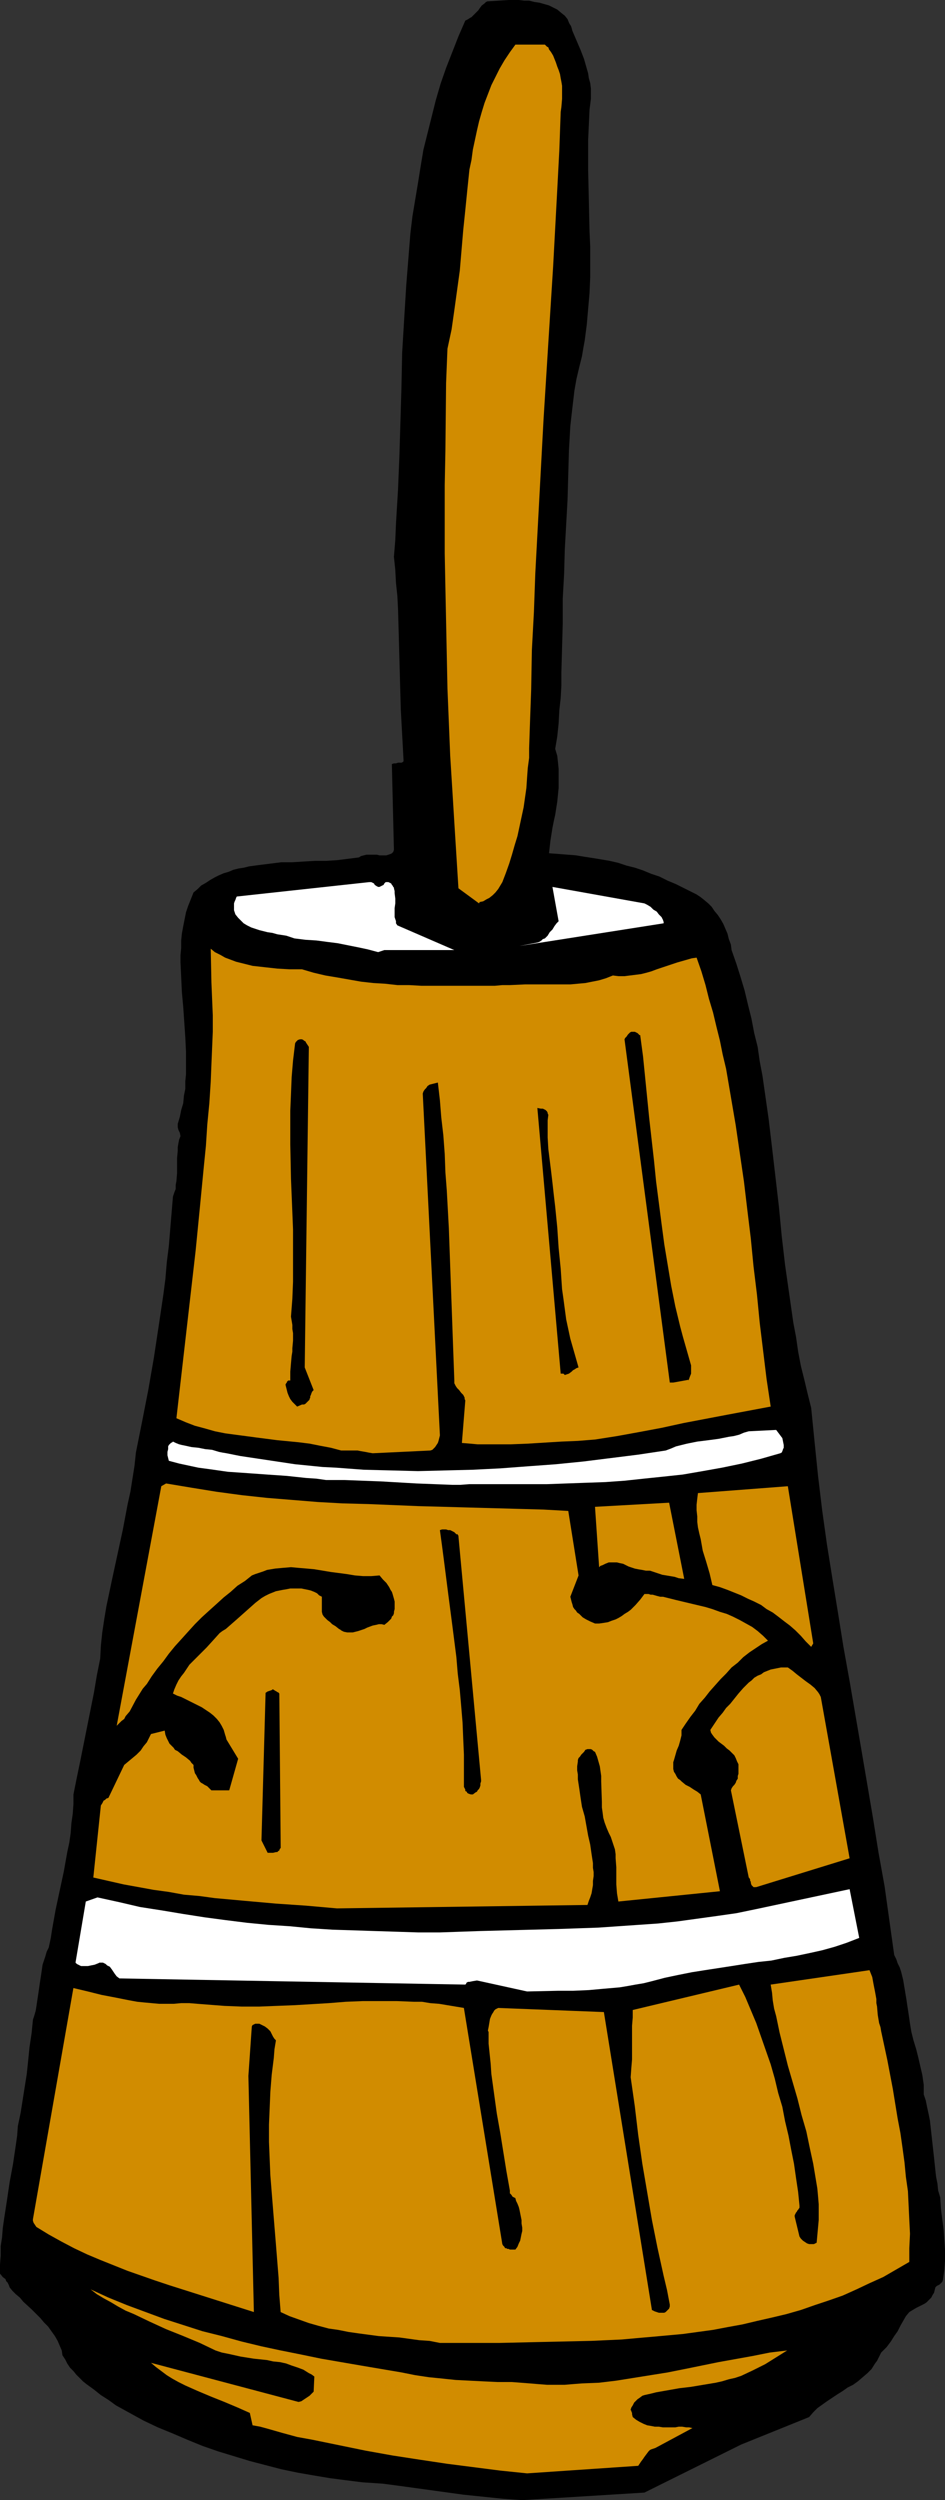 <?xml version="1.0" encoding="UTF-8" standalone="no"?>
<svg
   version="1.0"
   width="58.889mm"
   height="155.711mm"
   id="svg18"
   sodipodi:docname="Butter Churn 2.wmf"
   xmlns:inkscape="http://www.inkscape.org/namespaces/inkscape"
   xmlns:sodipodi="http://sodipodi.sourceforge.net/DTD/sodipodi-0.dtd"
   xmlns="http://www.w3.org/2000/svg"
   xmlns:svg="http://www.w3.org/2000/svg">
  <rect width="100%" height="100%" fill="#333333" stroke="none"/>
  <sodipodi:namedview
     id="namedview18"
     pagecolor="#ffffff"
     bordercolor="#000000"
     borderopacity="0.25"
     inkscape:showpageshadow="2"
     inkscape:pageopacity="0.0"
     inkscape:pagecheckerboard="0"
     inkscape:deskcolor="#d1d1d1"
     inkscape:document-units="mm" />
  <defs
     id="defs1">
    <pattern
       id="WMFhbasepattern"
       patternUnits="userSpaceOnUse"
       width="6"
       height="6"
       x="0"
       y="0" />
  </defs>
  <path
     style="fill:#000000;fill-opacity:1;fill-rule:evenodd;stroke:none"
     d="m 123.006,588.515 28.771,-1.778 22.791,-11.311 16.002,-6.464 0.97,-1.131 0.97,-0.97 1.131,-0.808 1.131,-0.808 2.425,-1.616 1.293,-0.808 1.131,-0.808 1.293,-0.646 1.131,-0.808 1.131,-0.97 1.131,-0.97 0.97,-0.97 0.808,-1.293 0.485,-0.646 0.323,-0.646 0.323,-0.646 0.323,-0.646 0.647,-0.646 0.647,-0.646 0.485,-0.646 0.485,-0.646 0.808,-1.293 0.808,-1.131 0.647,-1.293 0.647,-1.131 0.647,-1.131 0.808,-0.97 0.808,-0.485 0.808,-0.485 0.97,-0.485 0.97,-0.485 0.485,-0.323 0.323,-0.323 0.485,-0.485 0.323,-0.323 0.323,-0.646 0.323,-0.485 0.162,-0.646 0.162,-0.646 0.162,-0.162 0.162,-0.162 0.647,-0.323 0.162,-0.162 0.323,-0.323 0.162,-0.162 0.162,-0.485 0.162,-1.131 0.162,-1.131 0.162,-2.262 v -2.424 l -0.162,-2.424 -0.162,-2.424 -0.323,-2.424 -0.323,-2.585 -0.162,-2.585 -0.485,-1.616 -0.162,-1.616 -0.323,-1.616 -0.162,-1.454 -0.323,-3.07 -0.323,-2.909 -0.323,-2.909 -0.323,-2.909 -0.323,-1.616 -0.323,-1.454 -0.323,-1.616 -0.485,-1.454 v -1.131 -1.131 l -0.162,-1.131 -0.162,-1.131 -0.485,-2.101 -0.485,-2.101 -0.485,-1.939 -0.647,-2.101 -0.485,-1.939 -0.323,-1.939 -0.162,-1.131 -0.162,-1.131 -0.323,-2.101 -0.162,-1.131 -0.162,-0.97 -0.323,-1.939 -0.323,-1.939 -0.485,-1.939 -0.323,-0.97 -0.485,-0.97 -0.323,-0.97 -0.485,-0.97 -1.131,-8.08 -1.131,-8.08 -1.455,-8.08 -1.293,-8.08 -2.748,-16.159 -2.748,-15.998 -1.455,-8.08 -1.293,-8.08 -1.293,-7.918 -1.293,-8.08 -1.131,-8.08 -0.97,-8.08 -0.808,-7.918 -0.808,-8.08 -0.808,-3.232 -0.808,-3.393 -0.808,-3.232 -0.647,-3.393 -0.485,-3.393 -0.647,-3.393 -0.485,-3.393 -0.485,-3.393 -0.97,-6.787 -0.808,-6.948 -0.647,-6.787 -0.808,-6.948 -0.808,-6.948 -0.808,-6.787 -0.97,-6.787 -0.485,-3.393 -0.647,-3.393 -0.485,-3.393 -0.808,-3.232 -0.647,-3.393 -0.808,-3.232 -0.808,-3.393 -0.97,-3.232 -0.97,-3.07 -1.131,-3.232 -0.162,-1.293 -0.485,-1.293 -0.323,-1.293 -0.485,-1.131 -0.485,-1.131 -0.647,-1.131 -0.647,-0.97 -0.808,-0.97 -0.647,-0.97 -0.808,-0.808 -0.97,-0.808 -0.808,-0.646 -0.97,-0.646 -0.97,-0.485 -0.97,-0.485 -0.97,-0.485 -1.94,-0.97 -1.94,-0.808 -1.94,-0.97 -1.94,-0.646 -1.94,-0.808 -1.94,-0.646 -1.94,-0.485 -1.94,-0.646 -2.101,-0.485 -1.94,-0.323 -1.94,-0.323 -2.101,-0.323 -1.94,-0.323 -2.101,-0.162 -2.101,-0.162 -2.101,-0.162 0.162,-1.454 0.162,-1.454 0.485,-3.07 0.323,-1.616 0.323,-1.454 0.485,-3.07 0.323,-3.232 v -1.454 -1.616 -1.454 l -0.162,-1.616 -0.162,-1.454 -0.485,-1.616 0.485,-2.909 0.323,-3.07 0.162,-3.07 0.323,-2.909 0.162,-2.909 v -3.07 l 0.162,-5.817 0.162,-5.817 v -5.817 l 0.323,-5.817 0.162,-5.817 0.162,-2.909 0.162,-2.909 0.323,-5.817 0.162,-5.817 0.162,-5.817 0.162,-2.747 0.162,-2.909 0.323,-2.909 0.323,-2.747 0.323,-2.747 0.485,-2.747 0.647,-2.747 0.647,-2.585 0.323,-1.939 0.323,-1.778 0.485,-3.717 0.323,-3.717 0.323,-3.717 0.162,-3.717 v -3.555 -3.717 l -0.162,-3.555 -0.162,-7.272 -0.162,-7.11 v -3.555 -3.555 l 0.162,-3.555 0.162,-3.555 0.162,-1.293 0.162,-1.293 v -1.293 -1.131 l -0.162,-1.293 -0.323,-1.131 -0.162,-1.131 -0.323,-1.131 -0.647,-2.262 -0.808,-2.101 -0.97,-2.262 -0.97,-2.262 -0.162,-0.646 -0.162,-0.485 -0.323,-0.485 -0.162,-0.323 -0.323,-0.808 -0.647,-0.808 -0.808,-0.646 -0.97,-0.808 -0.97,-0.485 -0.97,-0.485 -1.131,-0.323 -1.131,-0.323 -1.131,-0.162 -1.293,-0.323 h -1.131 L 122.198,0 h -2.425 l -2.425,0.162 -2.586,0.162 -0.323,0.162 -0.323,0.323 -0.647,0.485 -0.485,0.646 -0.323,0.485 -0.323,0.323 -0.647,0.646 -0.647,0.646 -0.323,0.162 -0.485,0.323 -0.323,0.162 -0.323,0.162 -1.616,3.717 -1.455,3.717 -1.455,3.717 -1.293,3.717 -1.131,3.878 -0.97,3.878 -0.97,3.878 -0.97,3.878 -0.647,3.878 -0.647,4.04 -0.647,3.878 -0.647,3.878 -0.485,4.04 -0.323,4.04 -0.323,4.04 -0.323,4.04 -0.485,7.918 -0.485,8.08 -0.162,8.08 -0.485,16.159 -0.323,7.918 -0.485,8.08 -0.162,3.878 -0.323,3.878 0.323,3.07 0.162,3.07 0.323,3.07 0.162,3.07 0.162,5.817 0.162,5.979 0.323,11.796 0.323,5.979 0.162,2.909 0.162,3.07 v 0.162 0.162 l -0.162,0.162 -0.323,0.162 H 94.073 93.75 l -0.485,0.162 h -0.485 l -0.485,0.162 0.485,20.199 -0.162,0.485 -0.323,0.323 -0.323,0.162 -0.485,0.162 -0.485,0.162 h -0.485 -1.131 l -0.647,-0.162 H 88.092 86.799 86.314 l -0.647,0.162 -0.647,0.162 -0.485,0.323 -2.586,0.323 -2.586,0.323 -2.586,0.162 h -2.586 l -2.748,0.162 -2.586,0.162 h -2.586 l -2.586,0.323 -2.586,0.323 -2.425,0.323 -1.293,0.323 -1.131,0.162 -1.293,0.323 -1.131,0.485 -1.131,0.323 -1.131,0.485 -0.97,0.485 -1.131,0.646 -0.97,0.646 -1.131,0.646 -0.808,0.808 -0.97,0.808 -0.647,1.616 -0.647,1.616 -0.485,1.454 -0.323,1.616 -0.323,1.616 -0.323,1.778 -0.162,1.616 v 1.778 l -0.162,1.616 v 1.778 l 0.162,3.393 0.162,3.555 0.323,3.555 0.485,7.11 0.162,3.393 v 3.555 1.778 l -0.162,1.616 v 1.778 l -0.323,1.616 -0.162,1.778 -0.485,1.616 -0.323,1.616 -0.485,1.616 v 0.485 0.323 l 0.162,0.646 0.323,0.646 0.162,0.808 -0.323,0.808 -0.162,0.808 -0.162,0.97 v 0.808 l -0.162,1.778 v 1.778 1.778 l -0.162,1.939 -0.162,0.808 v 0.97 l -0.323,0.808 -0.323,0.97 -0.323,3.878 -0.323,3.878 -0.323,3.878 -0.485,3.878 -0.323,3.878 -0.485,3.717 -1.131,7.595 -1.131,7.433 -1.293,7.433 -1.455,7.433 -1.455,7.272 -0.323,3.07 -0.485,3.07 -0.485,3.07 -0.647,2.909 -1.131,5.979 -1.293,5.979 -1.293,5.979 -0.647,3.07 -0.647,3.07 -0.485,2.909 -0.485,3.232 -0.323,3.07 -0.162,3.07 -0.808,4.04 -0.647,3.878 -1.616,8.08 -1.616,8.08 -0.808,3.878 -0.808,4.04 v 2.262 l -0.162,2.262 -0.323,2.262 -0.162,2.262 -0.323,2.262 -0.485,2.262 -0.808,4.525 -0.97,4.525 -0.97,4.525 -0.808,4.525 -0.323,2.101 -0.485,2.262 -0.485,0.97 -0.323,1.131 -0.323,0.97 -0.323,0.97 -0.162,1.131 -0.162,1.131 -0.323,2.101 -0.323,2.262 -0.323,2.101 -0.162,1.131 -0.162,0.97 -0.323,1.131 -0.323,0.97 -0.323,3.232 -0.485,3.232 -0.323,3.232 -0.323,3.07 -0.97,6.14 -0.485,3.07 -0.647,3.07 -0.162,2.262 -0.323,2.262 -0.647,4.363 -0.808,4.363 -0.647,4.363 -0.647,4.201 -0.323,2.262 -0.162,2.101 -0.323,2.101 v 2.262 L 0,533.089 v 2.101 l 0.647,0.808 0.647,0.485 0.162,0.485 0.323,0.323 0.323,0.646 0.162,0.485 0.647,0.808 0.808,0.808 0.97,0.808 0.808,0.97 1.94,1.778 2.101,2.101 0.808,0.97 0.97,0.97 0.808,1.131 0.808,1.131 0.647,1.131 0.485,1.131 0.485,1.131 0.162,1.131 0.647,0.97 0.485,0.97 0.647,0.97 0.808,0.808 0.647,0.808 0.808,0.808 0.808,0.808 0.808,0.646 1.778,1.293 1.616,1.293 1.778,1.131 1.778,1.293 3.233,1.778 3.233,1.778 3.394,1.616 3.556,1.454 3.394,1.454 3.556,1.454 3.718,1.293 3.718,1.131 3.718,1.131 3.718,0.97 3.718,0.97 3.879,0.808 3.718,0.646 3.879,0.646 3.718,0.485 3.879,0.485 2.425,0.162 2.425,0.162 4.849,0.646 4.687,0.646 4.687,0.646 4.687,0.646 4.687,0.485 4.687,0.485 2.263,0.162 z"
     id="path1" />
  <path
     style="fill:#d18c00;fill-opacity:1;fill-rule:evenodd;stroke:none"
     d="m 124.137,582.213 26.185,-1.778 0.323,-0.485 0.323,-0.485 0.485,-0.646 0.323,-0.485 0.485,-0.646 0.485,-0.646 0.323,-0.323 0.323,-0.162 0.485,-0.162 0.485,-0.162 8.728,-4.686 -0.808,-0.162 h -0.647 l -0.97,-0.162 h -0.808 l -0.808,0.162 h -0.97 -1.94 l -0.97,-0.162 h -0.97 l -0.808,-0.162 -0.97,-0.162 -0.808,-0.323 -0.97,-0.485 -0.808,-0.485 -0.808,-0.646 -0.162,-0.646 v -0.323 l -0.162,-0.323 v -0.162 l -0.162,-0.162 v -0.162 0 l 0.162,-0.485 0.323,-0.485 0.323,-0.646 0.323,-0.323 0.485,-0.485 0.485,-0.323 0.647,-0.485 0.485,-0.162 1.455,-0.323 1.293,-0.323 2.748,-0.485 2.748,-0.485 2.748,-0.323 2.909,-0.485 2.909,-0.485 1.455,-0.323 1.616,-0.485 1.455,-0.323 1.455,-0.485 2.748,-1.293 2.909,-1.454 1.293,-0.808 1.293,-0.808 1.293,-0.808 1.293,-0.808 -4.041,0.485 -4.041,0.808 -8.082,1.454 -7.92,1.616 -4.041,0.808 -4.041,0.646 -4.041,0.646 -4.041,0.646 -4.041,0.485 -4.041,0.162 -2.101,0.162 -1.94,0.162 h -4.203 l -2.101,-0.162 -1.94,-0.162 -2.101,-0.162 -2.101,-0.162 h -3.394 l -3.394,-0.162 -3.233,-0.162 -3.233,-0.162 -3.071,-0.323 -3.233,-0.323 -3.233,-0.485 -3.233,-0.646 -9.537,-1.616 -4.687,-0.808 -4.687,-0.808 -4.687,-0.97 -4.849,-0.97 -4.526,-0.97 -4.687,-1.131 -4.687,-1.293 -4.526,-1.131 -4.526,-1.454 -4.526,-1.454 -4.364,-1.616 -4.364,-1.616 -4.364,-1.778 -4.203,-1.939 1.455,1.131 1.616,0.97 1.778,0.97 1.616,0.97 1.778,0.97 1.94,0.808 3.718,1.778 3.879,1.778 4.041,1.616 3.879,1.616 3.718,1.778 1.455,0.485 1.616,0.323 1.455,0.323 1.455,0.323 3.071,0.485 3.071,0.323 1.455,0.323 1.616,0.162 1.455,0.323 1.293,0.485 1.455,0.485 1.293,0.485 1.293,0.808 0.647,0.323 0.647,0.485 -0.162,3.555 -0.647,0.646 -0.323,0.323 -0.485,0.323 -0.485,0.323 -0.485,0.323 -0.485,0.323 -0.647,0.162 -34.752,-9.211 1.131,0.97 1.293,0.97 1.293,0.97 1.293,0.808 1.455,0.808 1.616,0.808 2.909,1.293 3.071,1.293 3.233,1.293 3.071,1.293 1.455,0.646 1.455,0.646 0.647,2.909 1.778,0.323 1.778,0.485 3.394,0.97 1.778,0.485 1.778,0.485 1.778,0.323 1.778,0.323 6.304,1.293 6.304,1.293 6.304,1.131 6.304,0.97 6.465,0.97 6.304,0.808 6.304,0.808 z"
     id="path2" />
  <path
     style="fill:#d18c00;fill-opacity:1;fill-rule:evenodd;stroke:none"
     d="m 103.609,551.51 h 14.062 l 7.112,-0.162 7.274,-0.162 7.274,-0.162 7.112,-0.323 3.556,-0.323 3.718,-0.323 3.556,-0.323 3.556,-0.323 3.556,-0.485 3.556,-0.485 3.394,-0.646 3.556,-0.646 3.394,-0.808 3.556,-0.808 3.394,-0.808 3.394,-0.97 3.233,-1.131 3.394,-1.131 3.233,-1.131 3.233,-1.454 3.071,-1.454 3.233,-1.454 3.071,-1.778 3.071,-1.778 v -3.232 l 0.162,-3.393 -0.162,-3.232 -0.162,-3.393 -0.162,-3.393 -0.485,-3.393 -0.323,-3.393 -0.485,-3.555 -0.485,-3.393 -0.647,-3.393 -1.131,-6.948 -1.293,-6.787 -1.455,-6.787 -0.162,-0.97 -0.323,-0.97 -0.323,-1.939 -0.162,-1.939 -0.162,-0.808 v -0.97 l -0.323,-1.778 -0.323,-1.616 -0.323,-1.778 -0.323,-0.808 -0.323,-0.808 -23.276,3.393 0.323,1.939 0.162,1.778 0.323,1.939 0.485,1.778 0.808,3.878 0.97,3.878 0.97,3.878 1.131,3.878 1.131,3.878 0.97,3.878 1.131,3.878 0.808,3.878 0.808,3.717 0.323,1.939 0.323,1.939 0.323,1.939 0.162,1.778 0.162,1.939 v 1.778 1.939 l -0.162,1.778 -0.162,1.778 -0.162,1.778 -0.647,0.323 h -0.485 -0.647 l -0.485,-0.162 -0.485,-0.323 -0.485,-0.323 -0.485,-0.485 -0.323,-0.485 -1.131,-4.686 v -0.323 l 0.162,-0.323 0.162,-0.323 0.162,-0.162 0.162,-0.323 0.162,-0.162 0.323,-0.485 v -0.485 l -0.323,-3.232 -0.485,-3.232 -0.485,-3.393 -0.647,-3.232 -0.647,-3.393 -0.808,-3.393 -0.647,-3.393 -0.97,-3.232 -0.808,-3.393 -0.97,-3.393 -1.131,-3.232 -1.131,-3.232 -1.131,-3.232 -1.293,-3.07 -1.293,-3.07 -1.455,-2.909 -25.054,5.979 v 1.778 l -0.162,1.939 v 1.939 1.939 1.939 2.101 l -0.162,1.939 -0.162,2.262 0.97,6.787 0.808,6.787 0.97,6.787 1.131,6.625 1.131,6.625 1.293,6.464 1.455,6.625 0.808,3.393 0.647,3.393 v 0.485 l -0.162,0.485 -0.162,0.162 -0.162,0.162 -0.162,0.162 -0.323,0.323 -0.323,0.162 h -0.485 -0.485 -0.323 l -0.485,-0.162 -0.485,-0.162 -0.323,-0.162 -0.323,-0.162 -11.315,-70.131 -24.892,-0.97 -0.323,0.162 -0.323,0.162 -0.323,0.323 -0.162,0.323 -0.323,0.485 -0.162,0.323 -0.323,0.808 -0.162,0.97 -0.162,0.97 -0.162,0.808 0.162,0.323 v 0.485 2.262 l 0.485,4.686 0.162,2.424 0.647,4.686 0.647,4.686 0.808,4.525 1.455,9.049 0.808,4.525 v 0.323 0.323 l 0.162,0.162 0.162,0.162 0.323,0.485 0.647,0.323 0.162,0.646 0.323,0.646 0.323,0.808 0.162,0.646 0.162,0.808 0.162,0.808 0.162,0.808 v 0.808 l 0.162,0.97 v 0.808 l -0.162,0.646 -0.162,0.808 -0.162,0.808 -0.323,0.646 -0.323,0.808 -0.485,0.646 h -1.293 l -0.323,-0.162 h -0.323 l -0.162,-0.162 h -0.323 l -0.162,-0.323 -0.323,-0.323 -0.162,-0.323 -9.052,-55.587 -1.94,-0.323 -1.94,-0.323 -1.94,-0.323 -2.101,-0.162 -1.94,-0.323 h -1.94 l -4.041,-0.162 h -4.041 -3.879 l -4.041,0.162 -4.041,0.323 -8.082,0.485 -4.203,0.162 -4.041,0.162 h -4.203 l -4.041,-0.162 -2.101,-0.162 -2.101,-0.162 -2.101,-0.162 -1.94,-0.162 h -1.94 l -1.778,0.162 h -1.778 -1.616 l -1.778,-0.162 -1.778,-0.162 -1.616,-0.162 -1.778,-0.323 -3.233,-0.646 -3.394,-0.646 -3.233,-0.808 -3.394,-0.808 -9.537,54.456 v 0.162 0.162 l 0.162,0.485 0.323,0.485 0.323,0.485 2.909,1.778 2.909,1.616 3.071,1.616 3.071,1.454 3.071,1.293 3.233,1.293 3.233,1.293 3.233,1.131 3.233,1.131 3.394,1.131 6.627,2.101 6.627,2.101 6.627,2.101 -1.293,-55.587 0.808,-11.635 0.162,-0.323 0.323,-0.162 0.323,-0.162 h 0.323 0.323 0.323 l 0.647,0.323 0.647,0.323 0.647,0.485 0.647,0.646 0.323,0.646 0.162,0.323 0.162,0.323 0.323,0.485 0.162,0.162 0.162,0.162 v 0.162 0 l -0.323,1.939 -0.162,2.101 -0.485,3.878 -0.323,4.04 -0.162,3.878 -0.162,3.878 v 4.04 l 0.162,4.04 0.162,3.878 0.323,4.04 0.323,4.04 0.647,7.918 0.647,8.08 0.162,4.04 0.323,4.04 2.101,0.97 2.263,0.808 2.263,0.808 2.263,0.646 2.425,0.646 2.263,0.323 2.425,0.485 2.263,0.323 4.849,0.646 4.849,0.323 4.687,0.646 2.425,0.162 z"
     id="path3" />
  <path
     style="fill:#ffffff;fill-opacity:1;fill-rule:evenodd;stroke:none"
     d="m 124.137,468.776 7.274,-0.162 h 3.556 l 3.718,-0.162 3.556,-0.323 3.718,-0.323 1.94,-0.323 1.778,-0.323 1.94,-0.323 1.94,-0.485 3.071,-0.808 3.071,-0.646 3.233,-0.646 3.071,-0.485 6.304,-0.97 3.071,-0.485 3.233,-0.485 3.071,-0.323 3.071,-0.646 2.909,-0.485 3.071,-0.646 2.909,-0.646 2.909,-0.808 2.909,-0.97 2.909,-1.131 -2.263,-11.473 -21.983,4.686 -4.687,0.97 -4.526,0.646 -4.687,0.646 -4.687,0.646 -4.526,0.485 -4.687,0.323 -4.687,0.323 -4.687,0.323 -9.375,0.323 -18.588,0.485 -9.375,0.323 h -5.172 l -5.011,-0.162 -5.172,-0.162 -5.011,-0.162 -5.011,-0.162 -5.011,-0.323 -5.011,-0.485 -5.011,-0.323 -5.011,-0.485 -5.172,-0.646 -4.849,-0.646 -5.172,-0.808 -4.849,-0.808 -5.172,-0.808 -4.849,-1.131 -5.172,-1.131 -2.748,0.97 -2.425,14.382 0.323,0.323 0.323,0.162 0.323,0.162 0.323,0.162 h 0.485 0.323 0.808 l 0.808,-0.162 0.808,-0.162 0.808,-0.323 0.323,-0.162 h 0.323 0.485 l 0.323,0.162 0.323,0.162 0.323,0.323 0.647,0.323 0.485,0.646 0.323,0.485 0.323,0.485 0.485,0.646 0.647,0.485 81.465,1.454 0.162,-0.162 0.162,-0.323 0.323,-0.162 h 0.323 l 0.808,-0.162 0.97,-0.162 z"
     id="path4" />
  <path
     style="fill:#d18c00;fill-opacity:1;fill-rule:evenodd;stroke:none"
     d="m 79.364,449.223 58.998,-0.808 0.323,-0.97 0.323,-0.808 0.323,-0.97 0.162,-0.97 0.162,-0.97 v -0.97 l 0.162,-1.131 v -0.97 l -0.162,-0.97 v -1.131 l -0.323,-2.101 -0.323,-2.262 -0.485,-2.101 -0.808,-4.525 -0.647,-2.262 -0.323,-2.101 -0.323,-2.262 -0.323,-2.101 v -1.131 l -0.162,-0.97 v -0.97 l 0.162,-1.131 v -0.323 l 0.162,-0.485 0.323,-0.323 0.323,-0.485 0.647,-0.646 0.323,-0.485 0.485,-0.162 h 0.323 0.485 l 0.323,0.162 0.323,0.323 0.323,0.162 0.485,1.131 0.323,1.131 0.323,1.131 0.162,1.131 0.162,1.131 v 1.293 l 0.162,4.848 v 1.293 l 0.162,1.131 0.162,1.293 0.323,1.131 0.485,1.293 0.485,1.131 0.485,0.97 0.323,0.97 0.323,0.97 0.323,0.97 0.162,1.131 v 0.97 l 0.162,2.101 v 1.939 2.101 l 0.162,2.101 0.162,0.97 0.162,0.97 23.922,-2.424 -4.526,-22.784 -0.808,-0.646 -0.808,-0.485 -0.97,-0.646 -0.97,-0.485 -0.97,-0.808 -0.323,-0.323 -0.485,-0.323 -0.323,-0.485 -0.323,-0.646 -0.323,-0.485 -0.162,-0.646 v -0.646 -0.485 -0.485 l 0.162,-0.485 0.323,-1.131 0.323,-1.131 0.485,-1.131 0.323,-1.131 0.162,-0.646 0.162,-0.646 v -0.646 -0.646 l 0.97,-1.454 1.131,-1.616 1.131,-1.454 0.97,-1.616 1.293,-1.454 1.131,-1.454 1.293,-1.454 1.293,-1.454 1.293,-1.293 1.293,-1.454 1.455,-1.131 1.293,-1.293 1.455,-1.131 1.455,-0.97 1.455,-0.97 1.455,-0.808 -1.131,-1.131 -1.293,-1.131 -1.293,-0.97 -1.455,-0.808 -1.455,-0.808 -1.616,-0.808 -1.455,-0.646 -1.616,-0.485 -1.778,-0.646 -1.616,-0.485 -3.394,-0.808 -3.394,-0.808 -3.233,-0.808 h -0.647 l -0.647,-0.162 -1.131,-0.323 h -0.485 l -0.485,-0.162 h -0.485 -0.485 l -0.97,1.293 -1.131,1.293 -1.131,1.131 -0.647,0.485 -0.808,0.485 -0.647,0.485 -0.808,0.485 -0.647,0.323 -0.97,0.323 -0.808,0.323 -0.97,0.162 -1.131,0.162 h -0.97 l -1.131,-0.485 -0.97,-0.485 -0.808,-0.485 -0.808,-0.808 -0.485,-0.323 -0.323,-0.485 -0.323,-0.323 -0.323,-0.485 -0.162,-0.646 -0.162,-0.485 -0.162,-0.646 -0.162,-0.646 1.94,-5.009 -2.425,-15.19 -5.819,-0.323 -5.819,-0.162 -11.8,-0.323 -5.819,-0.162 -5.981,-0.162 -11.8,-0.485 -6.142,-0.162 -5.819,-0.323 -5.981,-0.485 -5.981,-0.485 -5.981,-0.646 -5.981,-0.808 -5.981,-0.97 -2.909,-0.485 -2.909,-0.485 -1.131,0.646 -10.506,56.395 0.647,-0.646 0.485,-0.485 0.647,-0.485 0.323,-0.646 0.97,-1.131 1.455,-2.747 0.808,-1.293 0.808,-1.293 0.97,-1.131 1.131,-1.778 1.293,-1.778 1.455,-1.778 1.293,-1.778 1.455,-1.778 1.616,-1.778 1.455,-1.616 1.616,-1.778 1.616,-1.616 1.778,-1.616 1.616,-1.454 1.778,-1.616 1.616,-1.293 1.616,-1.454 1.778,-1.131 1.616,-1.293 0.808,-0.323 0.97,-0.323 0.97,-0.323 0.808,-0.323 0.97,-0.162 0.97,-0.162 1.778,-0.162 1.94,-0.162 1.778,0.162 1.94,0.162 1.778,0.162 3.879,0.646 3.718,0.485 1.94,0.323 1.94,0.162 h 1.94 l 1.94,-0.162 0.808,0.97 0.808,0.808 0.647,0.97 0.323,0.646 0.323,0.485 0.162,0.485 0.323,1.131 0.162,0.646 v 0.485 0.646 0.646 l -0.162,0.646 v 0.323 l -0.162,0.485 -0.323,0.323 -0.162,0.485 -0.808,0.808 -0.808,0.646 -0.647,-0.162 h -0.647 l -0.647,0.162 -0.808,0.162 -1.293,0.485 -0.647,0.323 -1.455,0.485 -0.647,0.162 -0.647,0.162 H 82.435 81.788 l -0.808,-0.162 -0.647,-0.323 -0.162,-0.162 -0.323,-0.162 -0.808,-0.646 -0.808,-0.485 -0.485,-0.485 -0.647,-0.485 -0.323,-0.323 -0.485,-0.485 -0.323,-0.485 -0.162,-0.646 v -3.555 l -0.647,-0.323 -0.485,-0.485 -0.647,-0.323 -0.808,-0.323 -0.647,-0.162 -0.808,-0.162 -0.808,-0.162 h -0.808 -0.808 -0.97 l -0.808,0.162 -0.97,0.162 -0.808,0.162 -0.808,0.162 -0.808,0.323 -0.808,0.323 -0.97,0.485 -0.808,0.485 -1.455,1.131 -1.455,1.293 -1.455,1.293 -1.455,1.293 -1.293,1.131 -1.293,1.131 -0.808,0.485 -0.647,0.485 -1.455,1.616 -1.616,1.778 -1.616,1.616 -1.616,1.616 -0.808,0.808 -0.647,0.97 -0.647,0.97 -0.647,0.808 -0.647,0.97 -0.485,0.97 -0.485,1.131 -0.323,0.97 0.97,0.485 0.97,0.323 1.94,0.97 1.94,0.97 0.97,0.485 0.97,0.646 0.97,0.646 0.808,0.646 0.808,0.808 0.647,0.808 0.485,0.808 0.485,0.97 0.323,1.131 0.162,0.485 0.162,0.646 2.748,4.525 -2.101,7.433 H 49.784 l -0.485,-0.485 -0.485,-0.485 -0.647,-0.323 -0.485,-0.323 -0.323,-0.162 -0.323,-0.323 -0.162,-0.323 -0.323,-0.485 -0.323,-0.646 -0.323,-0.485 -0.162,-0.646 -0.162,-0.646 v -0.646 l -0.485,-0.485 -0.323,-0.485 -0.97,-0.808 -0.485,-0.323 -0.485,-0.323 -0.97,-0.808 -0.647,-0.323 -0.323,-0.485 -0.485,-0.485 -0.485,-0.485 -0.323,-0.646 -0.323,-0.646 -0.323,-0.808 -0.162,-0.97 -3.233,0.808 -0.485,0.97 -0.485,0.97 -0.808,0.97 -0.647,0.97 -0.97,0.97 -0.97,0.808 -0.97,0.808 -0.97,0.808 -3.718,7.756 -0.485,0.162 -0.323,0.323 -0.323,0.162 -0.162,0.323 -0.162,0.323 -0.323,0.485 -1.778,16.967 3.556,0.808 3.556,0.808 3.556,0.646 3.556,0.646 3.556,0.485 3.556,0.646 3.718,0.323 3.556,0.485 7.112,0.646 7.274,0.646 7.112,0.485 z"
     id="path5" />
  <path
     style="fill:#d18c00;fill-opacity:1;fill-rule:evenodd;stroke:none"
     d="m 178.124,444.214 21.983,-6.787 -6.789,-37.974 -0.323,-0.646 -0.323,-0.485 -0.808,-0.97 -0.97,-0.808 -1.131,-0.808 -2.101,-1.616 -0.97,-0.808 -1.131,-0.808 h -0.808 -0.808 l -0.808,0.162 -0.808,0.162 -0.808,0.162 -0.808,0.323 -0.808,0.323 -0.647,0.485 -0.808,0.323 -0.808,0.485 -0.647,0.646 -0.647,0.485 -0.647,0.646 -0.647,0.646 -1.131,1.293 -1.94,2.424 -0.97,0.97 -0.808,1.131 -0.97,1.131 -0.647,0.97 -0.647,0.97 -0.647,0.97 0.162,0.646 0.323,0.485 0.485,0.646 0.485,0.485 0.485,0.485 0.647,0.485 0.647,0.485 0.647,0.646 0.647,0.485 0.485,0.485 0.647,0.646 0.323,0.646 0.323,0.808 0.323,0.646 v 0.485 0.97 0.485 0.323 l -0.162,0.485 v 0.646 l -0.323,0.485 -0.162,0.485 -0.323,0.485 -0.323,0.323 -0.323,0.485 -0.162,0.485 4.203,20.522 v 0 l 0.162,0.162 0.162,0.323 v 0.323 l 0.162,0.162 v 0.323 l 0.162,0.485 0.162,0.162 0.162,0.162 0.162,0.162 h 0.162 0.162 z"
     id="path6" />
  <path
     style="fill:#000000;fill-opacity:1;fill-rule:evenodd;stroke:none"
     d="m 64.332,436.134 0.647,-0.162 h 0.323 l 0.323,-0.323 h 0.162 v -0.162 l 0.162,-0.323 0.162,-0.162 -0.323,-36.358 v 0 l -0.162,-0.162 -0.162,-0.162 H 65.301 l -0.162,-0.162 -0.323,-0.162 -0.485,-0.323 H 64.17 l -0.162,0.162 -0.485,0.162 -0.485,0.162 -0.485,0.323 -0.97,34.742 1.455,2.909 z"
     id="path7" />
  <path
     style="fill:#000000;fill-opacity:1;fill-rule:evenodd;stroke:none"
     d="m 111.368,422.399 0.647,-0.485 0.323,-0.162 0.162,-0.323 0.323,-0.323 0.162,-0.323 0.162,-0.485 v -0.485 l 0.162,-0.485 v -0.323 l -5.334,-57.365 v -0.162 l -0.162,-0.162 v -0.162 h -0.162 -0.162 l -0.162,-0.162 -0.162,-0.162 -0.162,-0.162 -0.323,-0.162 -0.323,-0.162 -0.323,-0.162 h -0.485 l -0.485,-0.162 h -0.485 -0.485 l -0.485,0.162 0.485,3.555 0.485,3.717 0.97,7.595 0.97,7.433 0.97,7.595 0.323,3.878 0.485,3.878 0.323,3.717 0.323,3.878 0.162,3.878 0.162,3.717 v 3.878 3.717 l 0.162,0.323 0.162,0.323 v 0.323 l 0.323,0.162 0.162,0.323 0.323,0.162 0.485,0.162 z"
     id="path8" />
  <path
     style="fill:#d18c00;fill-opacity:1;fill-rule:evenodd;stroke:none"
     d="m 191.54,386.849 -5.981,-37.004 -21.174,1.616 -0.162,1.293 -0.162,1.454 v 1.293 l 0.162,1.454 v 1.293 l 0.162,1.293 0.323,1.454 0.323,1.293 0.485,2.747 0.808,2.585 0.808,2.747 0.647,2.747 1.778,0.485 1.778,0.646 1.616,0.646 1.616,0.646 1.616,0.808 1.455,0.646 1.616,0.808 1.293,0.97 1.455,0.808 1.293,0.97 1.455,1.131 1.293,0.97 1.293,1.131 1.293,1.293 1.131,1.293 1.293,1.293 z"
     id="path9" />
  <path
     style="fill:#d18c00;fill-opacity:1;fill-rule:evenodd;stroke:none"
     d="m 161.152,371.66 -3.556,-17.937 -17.457,0.97 0.97,14.22 0.323,-0.323 0.485,-0.162 0.647,-0.323 0.808,-0.323 h 0.647 0.647 0.647 l 0.647,0.162 0.808,0.162 1.293,0.646 1.455,0.485 0.808,0.162 0.97,0.162 0.808,0.162 h 0.97 l 0.97,0.323 0.97,0.323 0.97,0.323 0.97,0.162 0.97,0.162 0.97,0.162 0.485,0.162 0.485,0.162 z"
     id="path10" />
  <path
     style="fill:#ffffff;fill-opacity:1;fill-rule:evenodd;stroke:none"
     d="m 110.56,349.36 h 9.052 9.213 l 4.526,-0.162 4.526,-0.162 4.687,-0.162 4.526,-0.323 4.526,-0.485 4.687,-0.485 4.526,-0.485 4.687,-0.808 4.526,-0.808 4.687,-0.97 4.526,-1.131 4.526,-1.293 0.323,-0.162 0.162,-0.323 0.162,-0.485 0.162,-0.323 v -0.323 -0.323 l -0.162,-0.808 -0.162,-0.808 -0.485,-0.646 -0.485,-0.646 -0.485,-0.646 -6.465,0.323 -1.131,0.323 -1.131,0.485 -1.293,0.323 -1.131,0.162 -2.425,0.485 -2.425,0.323 -2.586,0.323 -2.425,0.485 -1.293,0.323 -1.293,0.323 -1.131,0.485 -1.293,0.485 -6.465,0.97 -6.465,0.808 -6.465,0.808 -6.465,0.646 -6.627,0.485 -6.465,0.485 -6.465,0.323 -6.465,0.162 -6.465,0.162 -6.304,-0.162 -6.465,-0.162 -6.465,-0.485 -3.233,-0.162 -3.233,-0.323 -3.233,-0.323 -3.233,-0.485 -3.233,-0.485 -3.233,-0.485 -3.233,-0.485 -3.233,-0.646 -0.97,-0.162 -0.808,-0.162 -1.616,-0.485 -1.616,-0.162 -1.616,-0.323 -1.616,-0.162 -1.455,-0.323 -0.808,-0.162 -0.647,-0.162 -0.808,-0.323 -0.647,-0.323 -0.162,0.162 -0.323,0.162 -0.162,0.162 -0.162,0.162 -0.162,0.162 -0.162,0.323 v 0.646 l -0.162,0.646 v 0.808 l 0.162,0.646 0.162,0.646 2.425,0.646 2.263,0.485 2.263,0.485 2.425,0.323 2.263,0.323 2.263,0.323 4.687,0.323 4.526,0.323 4.687,0.323 4.526,0.485 2.425,0.162 2.263,0.323 h 2.263 2.101 l 4.203,0.162 4.364,0.162 8.405,0.485 4.203,0.162 4.203,0.162 h 1.94 z"
     id="path11" />
  <path
     style="fill:#d18c00;fill-opacity:1;fill-rule:evenodd;stroke:none"
     d="m 87.769,342.088 13.578,-0.646 0.485,-0.162 0.323,-0.323 0.323,-0.323 0.323,-0.485 0.323,-0.485 0.162,-0.485 0.162,-0.646 0.162,-0.646 -4.041,-80.472 0.162,-0.485 0.323,-0.485 0.323,-0.323 0.323,-0.485 0.485,-0.323 0.647,-0.162 0.647,-0.162 0.647,-0.162 0.485,4.201 0.323,4.04 0.485,4.201 0.323,4.363 0.162,4.363 0.323,4.201 0.485,8.888 0.323,9.049 0.323,8.888 0.323,9.049 0.323,8.888 v 0.323 0.323 l 0.162,0.323 0.162,0.323 0.323,0.485 0.485,0.485 0.485,0.646 0.485,0.485 0.323,0.646 v 0.323 l 0.162,0.323 -0.808,10.019 1.94,0.162 1.778,0.162 h 1.94 1.94 3.879 l 4.041,-0.162 7.92,-0.485 3.879,-0.162 4.041,-0.323 5.172,-0.808 5.334,-0.97 5.172,-0.97 5.172,-1.131 10.183,-1.939 5.172,-0.97 5.172,-0.97 -0.97,-6.464 -0.808,-6.625 -0.808,-6.625 -0.647,-6.625 -0.808,-6.625 -0.647,-6.625 -0.808,-6.625 -0.808,-6.787 -0.97,-6.625 -0.97,-6.625 -1.131,-6.625 -1.131,-6.625 -0.808,-3.393 -0.647,-3.232 -0.808,-3.232 -0.808,-3.393 -0.97,-3.232 -0.808,-3.232 -0.97,-3.232 -1.131,-3.232 -1.131,0.162 -1.131,0.323 -1.131,0.323 -1.131,0.323 -2.425,0.808 -2.425,0.808 -1.293,0.485 -1.131,0.323 -1.293,0.323 -1.293,0.162 -1.293,0.162 -1.293,0.162 h -1.455 l -1.293,-0.162 -1.616,0.646 -1.616,0.485 -1.616,0.323 -1.616,0.323 -1.778,0.162 -1.778,0.162 h -1.778 -1.778 -7.112 l -3.556,0.162 h -1.778 l -1.778,0.162 h -11.638 -5.657 l -2.909,-0.162 h -2.748 l -2.909,-0.323 -2.748,-0.162 -2.909,-0.323 -2.748,-0.485 -2.748,-0.485 -2.909,-0.485 -2.748,-0.646 -2.748,-0.808 h -2.909 l -2.909,-0.162 -2.909,-0.323 -1.455,-0.162 -1.455,-0.162 -1.293,-0.323 -1.293,-0.323 -1.293,-0.323 -1.293,-0.485 -1.293,-0.485 -1.131,-0.646 -1.293,-0.646 -0.97,-0.808 0.162,7.918 0.323,7.756 v 3.878 l -0.162,3.878 -0.162,3.878 -0.162,4.04 -0.323,5.009 -0.485,5.009 -0.323,5.009 -0.485,4.848 -0.97,10.019 -0.97,9.857 -2.263,19.714 -1.131,9.857 -1.131,9.857 1.131,0.485 1.131,0.485 2.101,0.808 2.425,0.646 2.263,0.646 2.425,0.485 2.425,0.323 2.425,0.323 2.425,0.323 5.011,0.646 5.011,0.485 2.586,0.323 2.425,0.485 2.586,0.485 2.425,0.646 h 1.94 1.94 l 0.808,0.162 0.97,0.162 0.808,0.162 z"
     id="path12" />
  <path
     style="fill:#000000;fill-opacity:1;fill-rule:evenodd;stroke:none"
     d="m 71.12,330.615 h 0.162 0.323 l 0.323,-0.162 0.162,-0.162 0.162,-0.162 0.323,-0.323 0.162,-0.162 0.162,-0.162 v -0.162 l 0.162,-0.323 v -0.323 l 0.162,-0.323 0.162,-0.485 0.162,-0.323 0.323,-0.323 -2.101,-5.332 0.97,-75.463 -0.323,-0.485 -0.323,-0.485 -0.162,-0.323 -0.323,-0.162 -0.162,-0.162 -0.323,-0.162 H 70.797 70.635 l -0.485,0.162 -0.323,0.323 -0.162,0.162 -0.162,0.323 -0.485,4.04 -0.323,3.878 -0.162,4.04 -0.162,3.878 v 4.04 3.878 l 0.162,8.08 0.323,7.918 0.162,4.04 v 4.04 4.04 4.201 l -0.162,4.04 -0.323,4.201 0.162,0.97 0.162,0.97 v 0.97 l 0.162,0.97 v 1.778 l -0.162,1.778 v 0.808 l -0.162,0.97 -0.162,1.778 -0.162,1.939 v 0.97 1.131 h -0.485 l -0.162,0.162 -0.162,0.162 v 0.162 l -0.162,0.162 -0.162,0.323 0.162,0.646 0.162,0.646 0.162,0.646 0.323,0.808 0.323,0.646 0.485,0.646 0.647,0.646 0.485,0.485 z"
     id="path13" />
  <path
     style="fill:#000000;fill-opacity:1;fill-rule:evenodd;stroke:none"
     d="m 158.566,325.445 3.556,-0.646 v 0.162 l 0.162,-0.323 0.162,-0.485 0.323,-0.808 v -0.97 -0.97 l -1.293,-4.525 -0.647,-2.262 -0.647,-2.424 -1.131,-4.686 -0.97,-4.848 -0.808,-4.848 -0.808,-4.848 -0.647,-4.848 -0.647,-5.009 -0.647,-5.009 -0.485,-4.848 -1.131,-10.019 -0.485,-4.848 -0.485,-4.848 -0.485,-4.848 -0.647,-4.848 v -0.162 h -0.162 l -0.323,-0.323 -0.162,-0.162 -0.323,-0.162 -0.323,-0.162 h -0.485 -0.323 l -0.323,0.162 -0.162,0.162 -0.323,0.323 -0.323,0.485 -0.323,0.323 -0.162,0.323 10.668,80.796 z"
     id="path14" />
  <path
     style="fill:#000000;fill-opacity:1;fill-rule:evenodd;stroke:none"
     d="m 133.027,323.667 0.485,-0.162 0.485,-0.162 0.647,-0.485 0.323,-0.323 0.323,-0.162 0.485,-0.323 0.485,-0.162 -0.647,-2.262 -0.647,-2.262 -0.647,-2.262 -0.485,-2.262 -0.485,-2.262 -0.323,-2.424 -0.323,-2.424 -0.323,-2.262 -0.323,-4.848 -0.485,-4.848 -0.323,-4.848 -0.485,-4.848 -0.323,-2.747 -0.323,-2.909 -0.323,-2.747 -0.323,-2.585 -0.323,-2.585 -0.162,-2.747 v -2.747 -1.293 l 0.162,-1.293 -0.162,-0.323 v -0.162 l -0.162,-0.323 -0.323,-0.323 -0.323,-0.162 -0.323,-0.162 h -0.485 l -0.808,-0.162 5.496,62.536 h 0.323 0.323 l 0.162,0.162 z"
     id="path15" />
  <path
     style="fill:#ffffff;fill-opacity:1;fill-rule:evenodd;stroke:none"
     d="m 90.517,223.642 h 16.487 l -13.416,-5.817 -0.323,-0.485 v -0.485 l -0.162,-0.485 -0.162,-0.485 v -1.131 -0.97 l 0.162,-1.131 v -1.131 l -0.162,-1.293 v -0.485 l -0.162,-0.646 v -0.162 l -0.162,-0.162 -0.162,-0.323 -0.162,-0.162 -0.162,-0.323 -0.323,-0.162 -0.323,-0.162 h -0.485 -0.162 l -0.162,0.162 -0.162,0.162 -0.162,0.323 -0.323,0.162 -0.323,0.162 -0.323,0.162 H 89.062 l -0.323,-0.162 -0.485,-0.323 -0.162,-0.323 -0.323,-0.162 -0.323,-0.162 h -0.485 l -31.196,3.393 -0.162,0.323 -0.162,0.485 -0.162,0.323 -0.162,0.485 v 0.808 0.808 l 0.162,0.485 0.162,0.485 0.647,0.808 0.647,0.646 0.647,0.646 0.808,0.485 0.97,0.485 0.97,0.323 0.97,0.323 1.94,0.485 1.131,0.162 1.131,0.323 2.101,0.323 0.97,0.323 0.97,0.323 2.586,0.323 2.586,0.162 2.425,0.323 2.586,0.323 2.425,0.485 2.425,0.485 2.263,0.485 2.425,0.646 z"
     id="path16" />
  <path
     style="fill:#ffffff;fill-opacity:1;fill-rule:evenodd;stroke:none"
     d="m 122.359,222.673 33.944,-5.333 v -0.323 l -0.162,-0.485 -0.162,-0.323 -0.162,-0.323 -0.647,-0.646 -0.485,-0.646 -0.808,-0.485 -0.647,-0.646 -0.808,-0.485 -0.647,-0.323 -21.659,-3.878 1.455,8.08 -0.485,0.485 -0.485,0.646 -0.485,0.808 -0.647,0.646 -0.485,0.808 -0.647,0.646 -0.485,0.162 -0.323,0.323 -0.485,0.323 -0.485,0.162 z"
     id="path17" />
  <path
     style="fill:#d18c00;fill-opacity:1;fill-rule:evenodd;stroke:none"
     d="m 112.984,212.331 0.808,-0.162 0.808,-0.485 0.647,-0.323 0.808,-0.646 0.647,-0.646 0.647,-0.808 0.485,-0.808 0.485,-0.808 0.808,-2.101 0.808,-2.262 0.647,-2.101 0.647,-2.262 0.647,-2.101 0.485,-2.262 0.485,-2.262 0.485,-2.262 0.323,-2.262 0.323,-2.262 0.162,-2.424 0.162,-2.262 0.323,-2.424 v -2.262 l 0.162,-4.848 0.323,-9.049 0.162,-9.211 0.485,-9.049 0.323,-9.049 0.97,-18.098 0.97,-18.098 1.131,-18.098 1.131,-17.937 0.97,-18.098 0.485,-9.211 0.323,-9.049 0.162,-1.131 0.162,-1.939 V 22.3 21.168 20.199 l -0.162,-0.97 -0.162,-0.808 -0.162,-0.97 -0.323,-0.97 -0.323,-0.808 -0.323,-0.97 -0.323,-0.808 -0.323,-0.808 -0.485,-0.808 -0.485,-0.646 -0.162,-0.485 -0.323,-0.162 -0.323,-0.323 -0.162,-0.162 h -6.95 l -1.293,1.778 -1.293,1.939 -1.131,1.939 -0.97,1.939 -0.97,1.939 -0.808,2.101 -0.808,2.101 -0.647,2.101 -0.647,2.262 -0.485,2.101 -0.485,2.262 -0.485,2.262 -0.323,2.424 -0.485,2.262 -0.485,4.686 -0.485,4.848 -0.485,4.686 -0.808,9.534 -0.647,4.686 -0.647,4.686 -0.323,2.262 -0.323,2.262 -0.485,2.262 -0.485,2.262 -0.323,8.08 -0.162,15.998 -0.162,8.08 v 8.08 7.918 l 0.162,8.08 0.162,7.918 0.162,7.918 0.162,7.918 0.323,7.918 0.323,7.918 0.485,7.756 0.485,7.918 0.485,7.756 0.485,7.756 4.849,3.555 z"
     id="path18" />
</svg>
